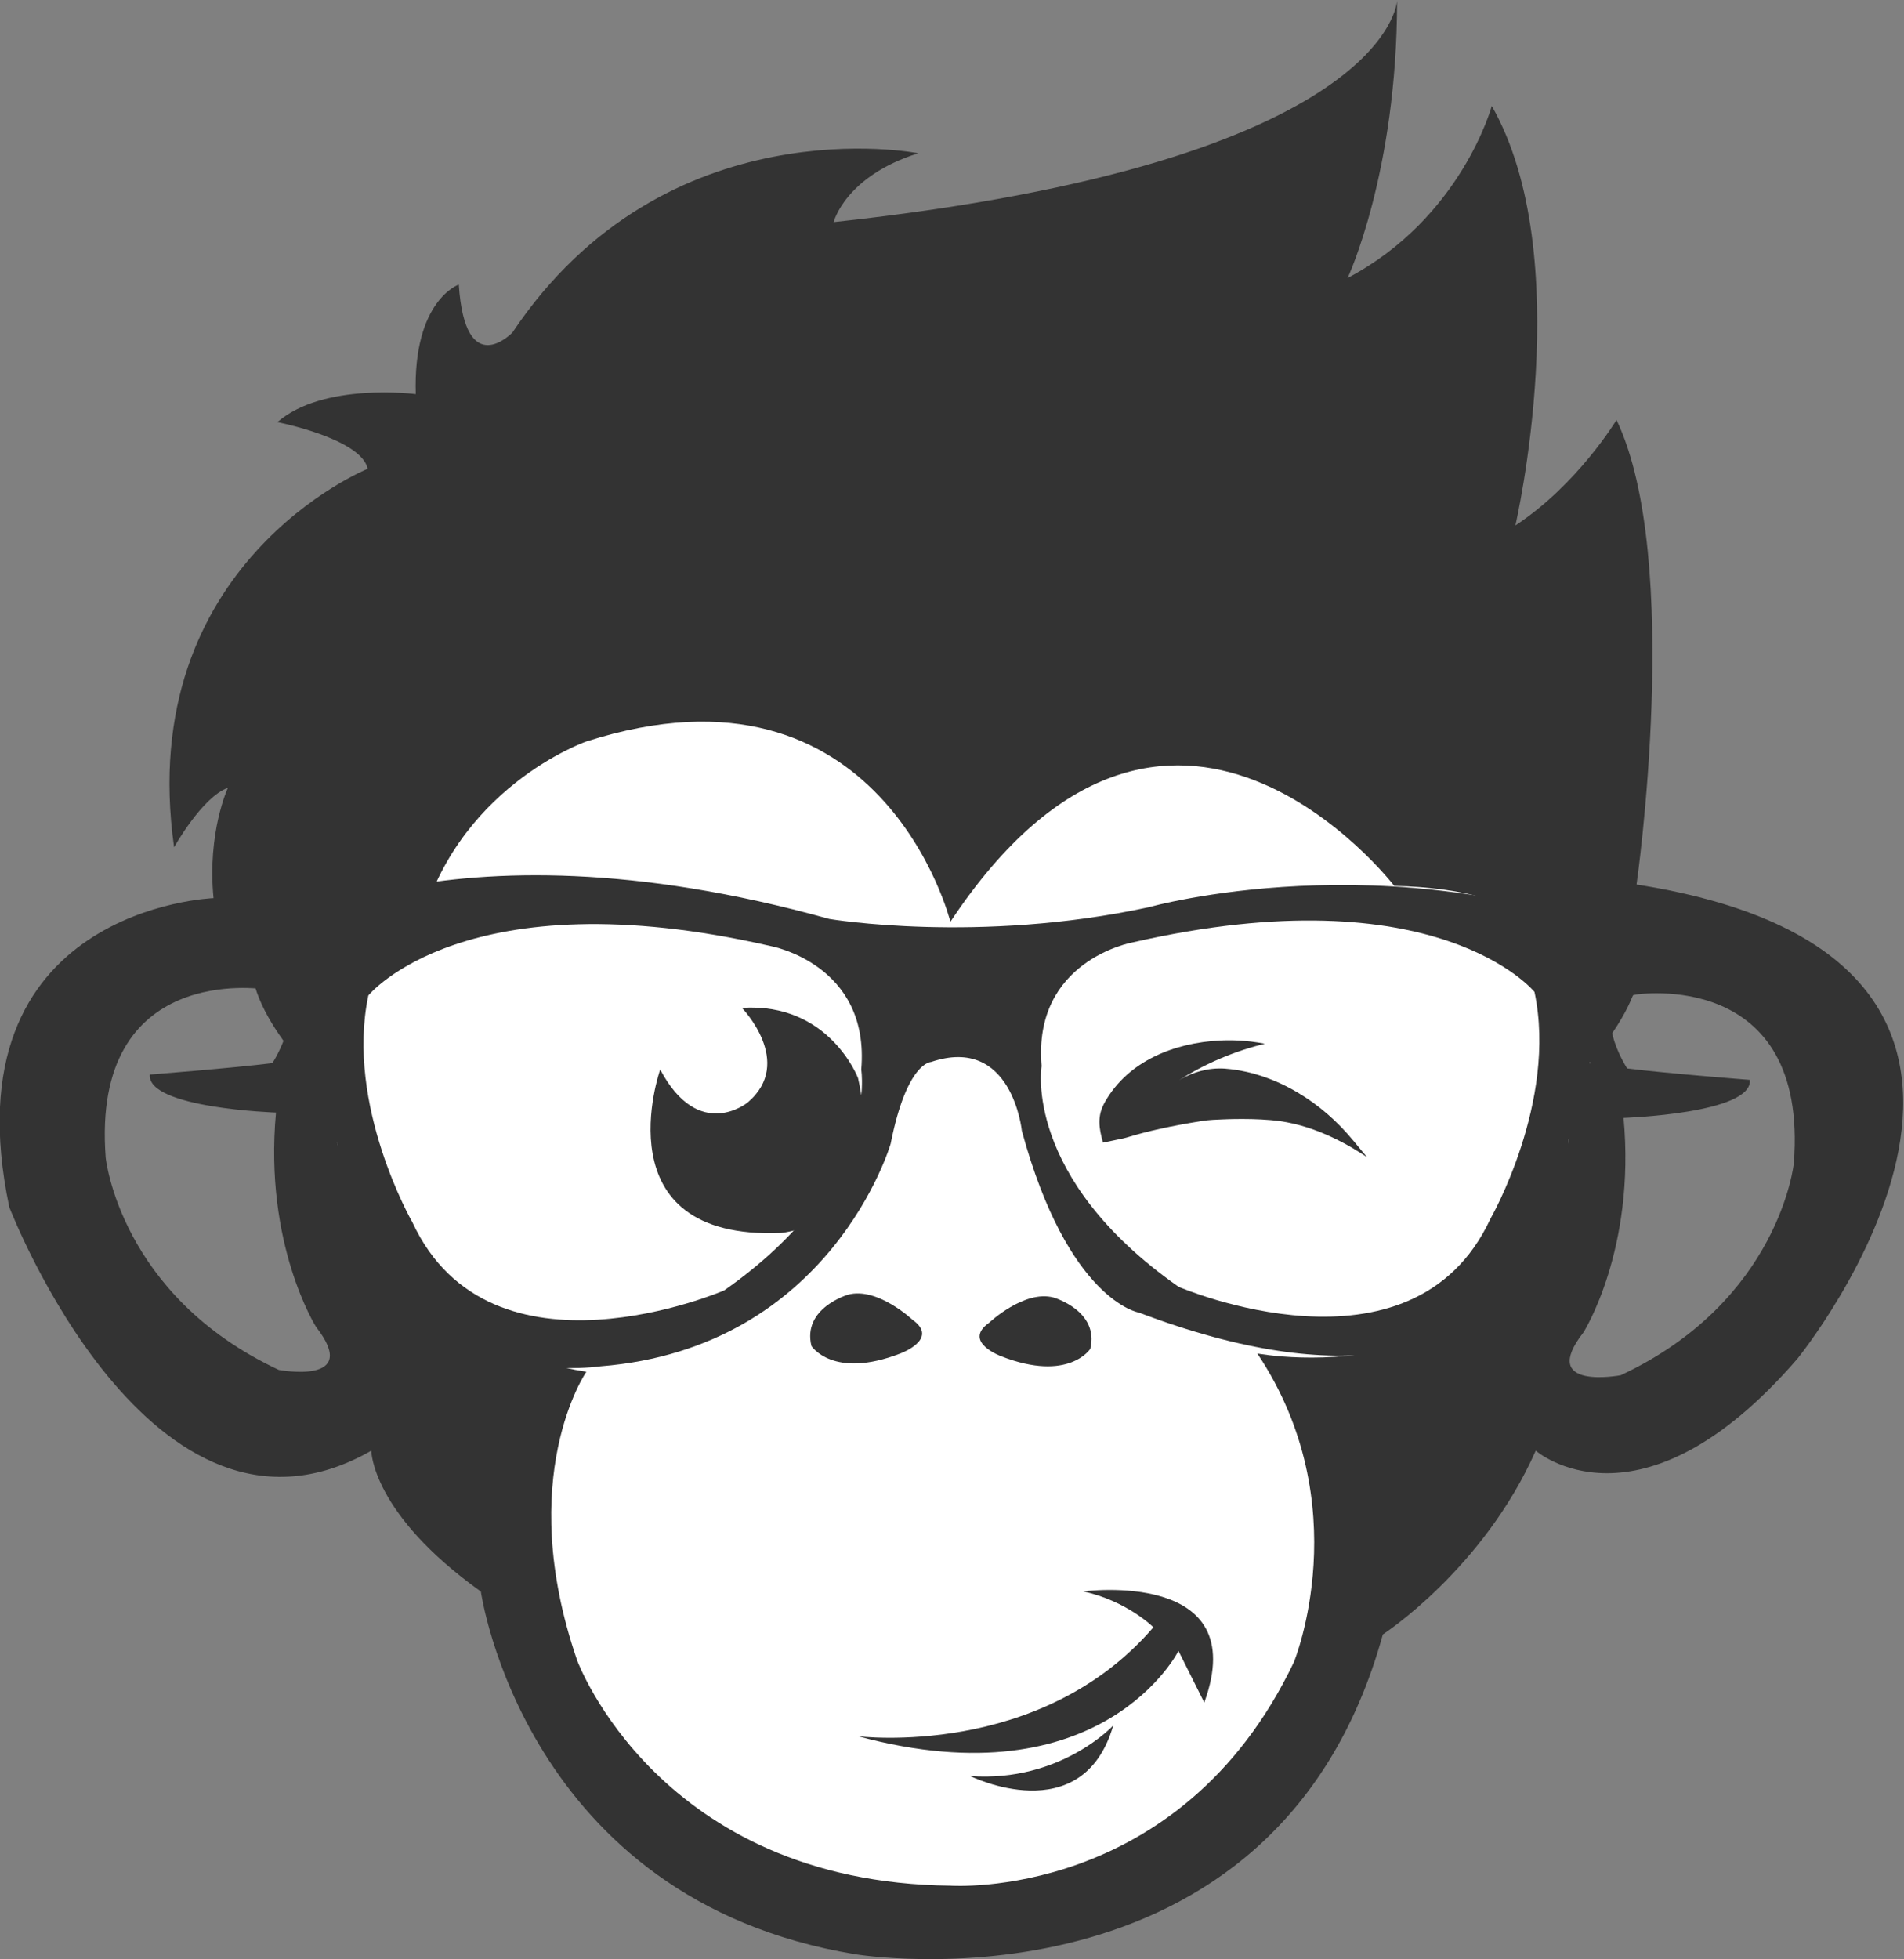 <?xml version="1.0"?>
<svg xmlns="http://www.w3.org/2000/svg" xmlns:svg="http://www.w3.org/2000/svg" version="1.1" id="svg2" viewBox="2129.72 896.75 2975.04 3060.74" fill="#333">
  <rect x="2129.72" y="896.75" width="2975.04" height="3060.74" fill="#808080" stroke="none"/>
  <defs id="defs6"/>
  <g id="g8" transform="matrix(1.333,0,0,-1.333,0,4854.227)">
    <g id="g10" transform="scale(0.1)">
      <path d="m 35160.2,19321.1 c 0,0 546.7,3806.8 -234.8,5445.1 0,0 -455,-755.8 -1185.2,-1236.5 0,0 730.2,3151.9 -277,4916.8 0,0 -354.1,-1311.8 -1689.7,-2016.3 0,0 579.8,1234.7 579.8,3250.9 0,0 -75.2,-1889.6 -6604.6,-2595.9 0,0 133.9,537.5 992.5,807.2 0,0 -2959.2,587.1 -4757.1,-2100.6 0,0 -554.1,-581.6 -629.3,561.4 0,0 -537.6,-183.5 -504.5,-1284.3 0,0 -1084.3,141.3 -1621.8,-328.4 0,0 983.3,-192.6 1058.5,-546.7 0,0 -2739,-1108.1 -2269.4,-4436.1 0,0 328.4,588.9 631.1,697.2 0,0 -244,-521 -168.8,-1293.4 0,0 -3133.5,-110.1 -2394.1,-3621.5 0,0 1664,-4331.5 4243.4,-2854.7 0,0 0,-733.8 1284.3,-1651.1 0,0 506.3,-3612.38 4388.4,-4250.82 0,0 4924,-823.74 6184.4,3748.12 0,0 1176,761.4 1792.4,2153.8 0,0 1214.6,-1062.2 3063.8,1073.3 0,0 3797.7,4670.9 -1882.3,5562.5 z M 19245,13632 c -1865.8,873.3 -2029.1,2487.7 -2029.1,2487.7 -176.1,2293.3 1853,1974.1 1853,1974.1 588.9,-117.5 100.9,-866 100.9,-866 -471.5,-58.7 -1436.5,-133.9 -1436.5,-133.9 -34.9,-394.5 1478.7,-445.8 1478.7,-445.8 -143.1,-1544.8 469.6,-2511.6 469.6,-2511.6 537.6,-689.8 -436.6,-504.5 -436.6,-504.5 z m 17759,2423.5 c 0,0 -163.3,-1612.6 -2029.1,-2485.9 0,0 -974.1,-185.3 -436.6,502.7 0,0 612.8,966.8 469.7,2513.4 0,0 1513.5,49.5 1480.5,445.8 0,0 -966.9,75.2 -1438.4,133.9 0,0 -486.1,748.6 101,866 0,0 2029,319.2 1852.9,-1975.9" id="path14"/>
      <path d="m 32320.3,19304.6 c 0,0 -2641.9,3443.6 -5203,-420.1 0,0 -801.7,3221.5 -4267.3,2113.4 0,0 -1563.1,-543 -1966.7,-2256.5 0,0 -864.1,260.5 -1117.3,-1638.3 0,0 218.3,-3036.3 3084,-3493.1 0,0 -849.4,-1229.2 -108.2,-3381.2 0,0 953.9,-2605.17 4375.5,-2641.86 0,0 2689.5,-188.98 4027,2621.66 0,0 755.8,1840.1 -429.3,3616 0,0 3263.7,-621.9 3661.9,2588.6 0,0 1337.4,2823.5 -2056.6,2891.4 z m -7819.2,-4775.5 c 0,0 -2735.4,-1183.3 -3654.5,796.2 0,0 -788.9,1370.5 -517.4,2660.2 0,0 1133.8,1398 4713.2,579.7 0,0 1170.4,-210.9 1064,-1449.3 0,0 225.7,-1302.6 -1605.3,-2586.8 z m 8980.5,838.4 c -919.2,-1979.5 -3654.6,-798 -3654.6,-798 -1830.9,1286 -1605.3,2586.8 -1605.3,2586.8 -108.2,1240.2 1062.3,1449.3 1062.3,1449.3 3581.1,820.1 4714.9,-579.7 4714.9,-579.7 271.5,-1287.9 -517.3,-2658.4 -517.3,-2658.4" style="fill:white;fill-opacity:1;fill-rule:nonzero;stroke:none" id="path16"/>
      <path d="m 18993.2,18682.1 c 0,0 2117.5,1512.5 6705.4,235.3 0,0 1747.8,-294.2 3747.7,138.6 0,0 2789.7,785.7 5697.1,-373.9 0,0 329.6,-438.4 -532.6,-1446 0,0 36.6,-588.8 -244.8,-899 0,0 -103.8,-3898.3 -5041,-2032.8 0,0 -828.2,138.6 -1370.2,2130.1 0,0 -113.5,1128 -1065.1,806.6 0,0 -283.6,0 -472.6,-957.9 0,0 -693.3,-2394.8 -3403.2,-2609.1 0,0 -2769.7,-428.1 -3080.1,2609.3 0,0 -195.3,330.7 -167.5,667.8 0,0 -1126,1058.8 -773.1,1731" id="path18"/>
      <path d="m 20294.6,18020.6 c 0,0 1134.4,1399.1 4714,579.8 0,0 1170.4,-209.7 1063.6,-1449.5 0,0 225.5,-1301.9 -1605.6,-2586.5 0,0 -2735.1,-1182.1 -3655.2,796.7 0,0 -788.3,1370.6 -516.8,2659.5" style="fill:white;fill-opacity:1;fill-rule:nonzero;stroke:none" id="path20"/>
      <path d="m 33964,18062.3 c 0,0 -1134.4,1399 -4714,579.7 0,0 -1170.4,-209.6 -1063.6,-1449.4 0,0 -225.5,-1301.9 1605.6,-2586.6 0,0 2735.1,-1182.1 3655.2,796.8 0,0 788.4,1370.5 516.8,2659.5" style="fill:white;fill-opacity:1;fill-rule:nonzero;stroke:none" id="path22"/>
      <path d="m 23715.6,17152.8 c 0,0 -705.9,-1999.9 1411.6,-1915.8 0,0 1294.1,84 907.5,1815 0,0 -336.1,890.7 -1361.2,823.4 0,0 621.8,-638.6 67.2,-1109.1 0,0 -571.4,-470.6 -1025.1,386.5" style="fill-opacity:1;fill-rule:nonzero;stroke:none" id="path24"/>
      <path d="m 26034.7,9338.2 c 0,0 2134.4,-268.89 3462,1277.2 0,0 -310.9,310.9 -823.5,420.2 0,0 1991.5,268.9 1420.1,-1302.47 l -302.5,604.97 c 0,0 -890.7,-1772.96 -3756.1,-999.9" style="fill-opacity:1;fill-rule:nonzero;stroke:none" id="path26"/>
      <path d="m 29026.1,9464.24 c 0,0 -617.6,-668.02 -1676.3,-592.4 0,0 1314.9,-650.74 1676.3,592.4" style="fill-opacity:1;fill-rule:nonzero;stroke:none" id="path28"/>
      <path d="m 25917.1,14513.8 c 0,0 -537.8,-156.7 -428.5,-601.5 0,0 252,-394.7 1041.9,-87.7 0,0 462.2,169.1 142.9,394.7 0,0 -411.8,388.5 -756.3,294.5" style="fill-opacity:1;fill-rule:nonzero;stroke:none" id="path30"/>
      <path d="m 28328.3,14480.2 c 0,0 537.8,-156.7 428.5,-601.5 0,0 -252.1,-394.8 -1041.9,-87.7 0,0 -462.2,169.1 -142.9,394.7 0,0 411.8,388.5 756.3,294.5" style="fill-opacity:1;fill-rule:nonzero;stroke:none" id="path32"/>
      <path d="m 30979.8,16547.8 c -279,39 -654,21.3 -670.4,20.5 -69.7,-3.5 -149.1,-3.5 -255.5,-20.7 -355.3,-57.2 -624,-116.5 -871.4,-192.1 -25.7,-7.9 -52.2,-13.3 -79.9,-18.5 0,0 -196.6,-41.5 -196.6,-41.4 -47.8,174 -71.9,310.1 23.3,477.7 274.3,483.4 817.5,692.9 1344.7,719.8 127.6,6.5 310.6,4.5 529.3,-37.8 -154.5,-37.7 -334.7,-93.2 -529.3,-176.5 -188.2,-80.5 -348,-169.1 -479,-252 97.7,57.9 259.7,134.2 466.3,138.6 53.1,1.1 90.5,-2.9 142.5,-8.6 88,-9.8 408.8,-50.5 782,-272.4 247.1,-146.8 462.1,-332.7 657.2,-568.3 l 158,-190.8 c -189.4,127.7 -576.1,360.3 -1021.2,422.5" id="path34"/>
    </g>
  </g>
</svg>
